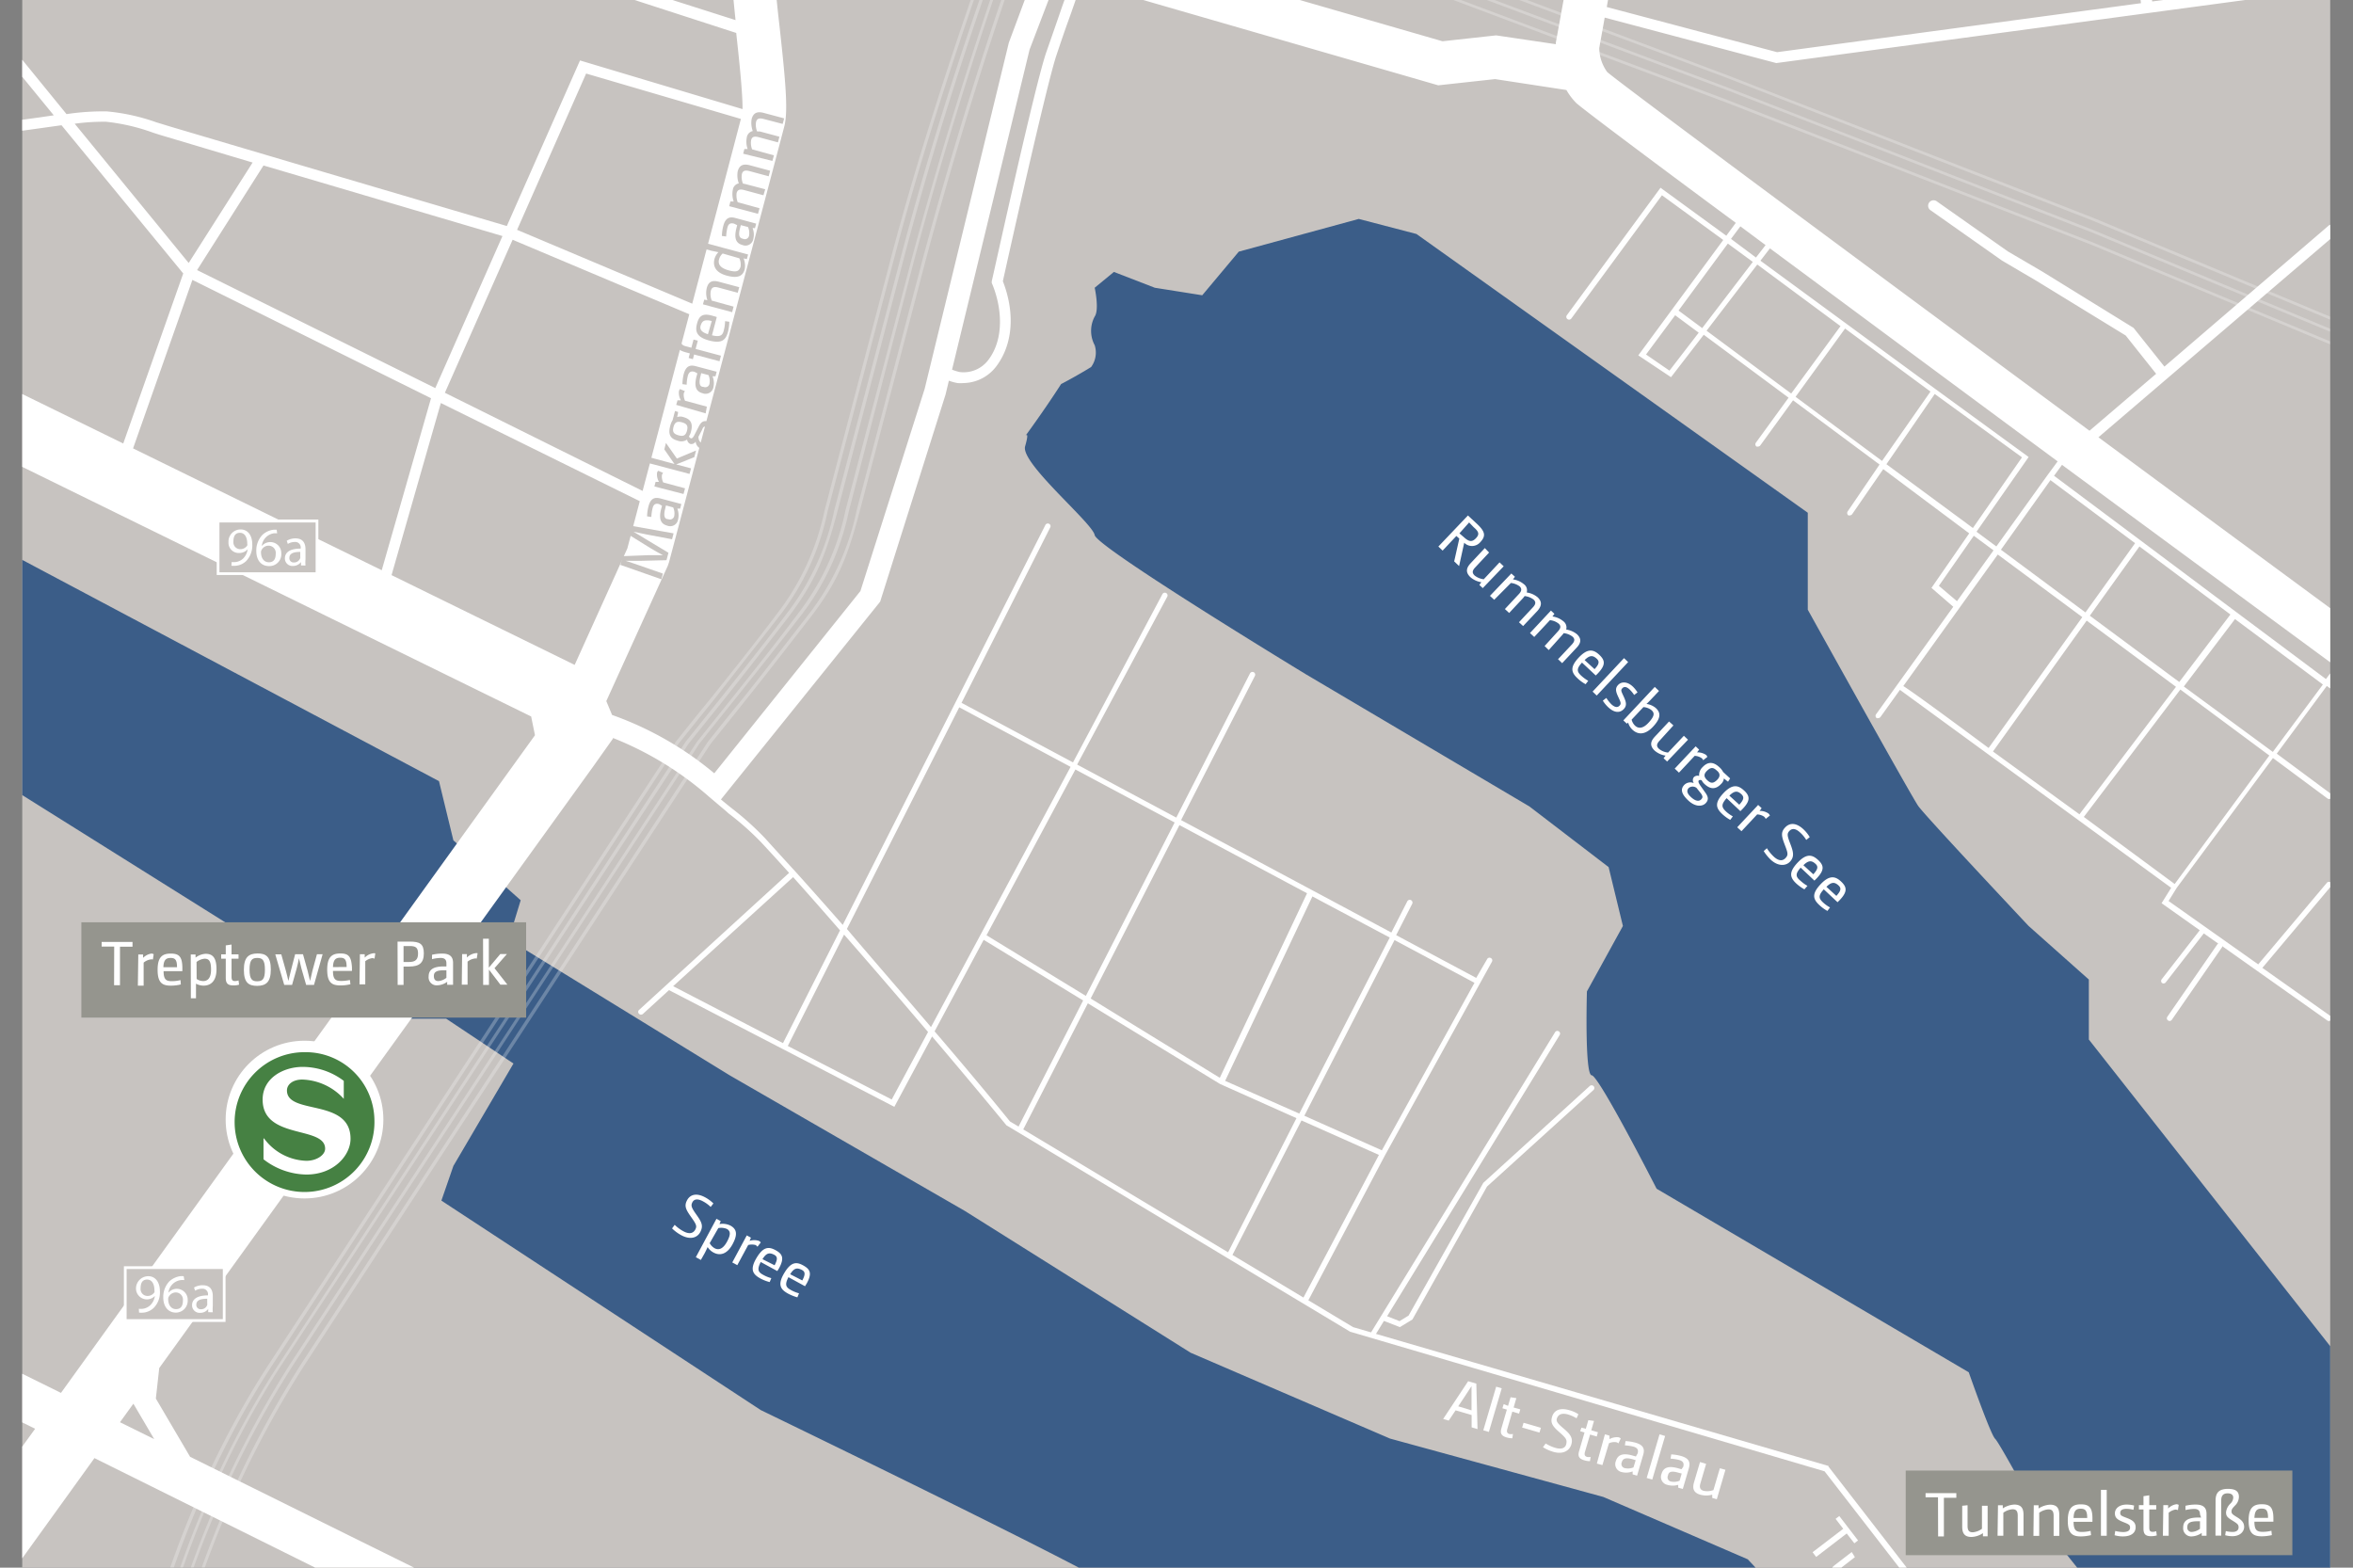 <?xml version="1.0" encoding="UTF-8"?>
<svg preserveAspectRatio="xMidYMid slice" width="800px" height="533px" xmlns="http://www.w3.org/2000/svg" xmlns:xlink="http://www.w3.org/1999/xlink" viewBox="0 0 215.74 223.93">
  <rect x="0" y="0" width="215.74" height="223.93" fill="#808080" stroke="none"/>
  <defs>
    <style>.cls-1{fill:#c7c3c0;}.cls-2{clip-path:url(#clip-path);}.cls-3{fill:#3b5d88;}.cls-4{fill:#fff;}.cls-5{fill:#860987;}.cls-6{opacity:0.25;}.cls-7{fill:#468143;}.cls-8{fill:#7a1610;}.cls-9{fill:#95958e;}.cls-10{clip-path:url(#clip-path-2);}.cls-11{fill:none;stroke:#fff;stroke-miterlimit:10;stroke-width:4px;}</style>
    <clipPath id="clip-path">
      <rect class="cls-1" x="2.04" y="1.98" width="211.61" height="219.81"></rect>
    </clipPath>
    <clipPath id="clip-path-2">
      <rect class="cls-1" x="2.04" y="-237.14" width="211.61" height="219.81"></rect>
    </clipPath>
  </defs>
  <title>af-lageplan-spreeinsel-201903-p</title>
  <g id="Ebene_1" data-name="Ebene 1">
    <rect class="cls-1" x="2.04" y="1.98" width="211.61" height="219.81"></rect>
    <g class="cls-2">
      <path class="cls-3" d="M191.52,135.41v-5.5L186,125s-9.46-10.06-10.12-11-10.13-18-10.13-18V87.11L129.87,61.55l-5.29-1.38-11,3-3.35,4-4.35-.69-3.75-1.45-1.76,1.45s.44,2,0,2.64a2.78,2.78,0,0,0,0,2.63,2.24,2.24,0,0,1-.33,2c-1.43.88-2.75,1.56-2.75,1.56-1.54,2.4-3.3,4.79-3.3,4.79s.44-.62,0,.92,6.16,7,6.38,8.14,19.38,12.77,19.38,12.77l20.48,12.11,7.26,5.56L148.8,125l-3.3,6s-.22,7.66.44,7.69,5.95,10.4,5.95,10.4l28.62,16.83s2,5.72,2.42,6.1,4.63,8.19,4.63,8.19l5.72,7.17,7.93,5.06h2.42l2.64,2.86-1.76,3.31,4.4,11.66a20.6,20.6,0,0,1,1.32,4c0,.88-.66,5.28-.66,5.28s-.46,5.53-1.37,7.27-4.21,2.06-5.29,2.23-4.87-1.65-4.87-1.65l-7.35-7.52-.65-.58-5.35-8.33L168.62,192l-8.37-8.93L147,177.35,127.45,172l-18.28-7.87-20.7-13L66.9,138.69,46.64,126.24l1.1-3.6-6.17-5.49-1.32-5.43L-.13,90.28,0,111.72,34.75,133.5h6.16l6.17,4.11L41.57,147l-1.1,3.18,29.29,19.21s30.38,14.7,32.36,16.25,24,7.48,24,7.48l9.69,4.4,13.87,10.79,9.43,11.18-.21.55,6.82,18.82h47.93V219.63l1.36-.9-1.36-55.2Z"></path>
      <path class="cls-4" d="M134.59,87.36l.83.77c.73.69.85,1.09.31,1.67a1,1,0,0,1-1.48.06L133.78,92l-.45-.43.47-2.09-.27-.24-1.26,1.34-.39-.37Zm-.36,2c.49.45.77.43,1.1.08s.27-.59-.21-1L134.7,88l-.89,1Z"></path>
      <path class="cls-4" d="M136.53,90.76l-1.26,1.35c-.31.32-.3.53-.06.76a1.69,1.69,0,0,0,.83.34l1.45-1.55.38.36-1.92,2-.31-.29.18-.25a2,2,0,0,1-1-.46c-.42-.4-.43-.79,0-1.26l1.32-1.41Z"></path>
      <path class="cls-4" d="M138.57,92.68l.33.3-.18.24a2,2,0,0,1,1,.44.69.69,0,0,1,.26.76,2,2,0,0,1,1,.44c.4.38.4.76,0,1.23l-1.33,1.41-.38-.35,1.26-1.35c.31-.32.29-.53.08-.73a1.68,1.68,0,0,0-.82-.32l-.15.19-1.27,1.36-.39-.36,1.26-1.35c.31-.32.29-.53.09-.73a1.63,1.63,0,0,0-.8-.31L137,95.09l-.39-.36Z"></path>
      <path class="cls-4" d="M142.2,96.08l.32.3-.18.24a2,2,0,0,1,1,.44.71.71,0,0,1,.26.76,2,2,0,0,1,1,.44c.39.38.4.76-.05,1.23l-1.32,1.41-.38-.36,1.26-1.34c.3-.32.29-.53.07-.73a1.59,1.59,0,0,0-.81-.32,1.72,1.72,0,0,1-.16.2L142,99.7l-.38-.37L142.83,98c.3-.32.29-.53.08-.72a1.5,1.5,0,0,0-.8-.32l-1.44,1.54-.39-.36Z"></path>
      <path class="cls-4" d="M145.38,102.83a3.32,3.32,0,0,1-.74-.54c-.56-.52-.73-1,.1-1.89s1.37-.76,1.9-.26.59.92-.11,1.67c-.07.08-.14.14-.22.22l-1.26-1.18c-.55.59-.45.85-.06,1.21a3.64,3.64,0,0,0,.63.46Zm.82-1.38c.48-.51.45-.75.15-1s-.58-.31-1.06.17Z"></path>
      <path class="cls-4" d="M148.9,100.44l.38.36-2.88,3.07-.38-.36Z"></path>
      <path class="cls-4" d="M147.28,104.09a3.54,3.54,0,0,0,.45.57c.34.32.59.32.76.14s.12-.3-.12-.81-.29-.8,0-1.1.82-.33,1.34.16a2.94,2.94,0,0,1,.43.53l-.31.24a2.76,2.76,0,0,0-.4-.49c-.28-.27-.51-.31-.68-.13s-.1.28.12.76.33.82,0,1.16-.83.38-1.43-.19a3,3,0,0,1-.48-.59Z"></path>
      <path class="cls-4" d="M151.72,103.08l.39.37-.69.73c-.14.15-.28.3-.46.46h0a1.67,1.67,0,0,1,.86.38c.44.41.5.9-.26,1.71s-1.42.71-1.88.28a1.42,1.42,0,0,1-.4-.66l-.12.1-.32-.3Zm-2.12,3a1.15,1.15,0,0,0,.31.55c.27.25.68.34,1.25-.28s.54-.89.26-1.14a1.32,1.32,0,0,0-.74-.28Z"></path>
      <path class="cls-4" d="M153.43,106.61,152.17,108c-.31.33-.3.54-.06.76a1.56,1.56,0,0,0,.83.34l1.45-1.54.38.36-1.92,2-.32-.3.18-.24a2,2,0,0,1-1-.46c-.42-.4-.43-.79,0-1.26l1.32-1.41Z"></path>
      <path class="cls-4" d="M155.47,108.53l.32.3-.19.25a1.42,1.42,0,0,1,.82.23.44.44,0,0,1,.12.19l-.38.3a.49.49,0,0,0-.14-.19,1.24,1.24,0,0,0-.64-.21l-1.44,1.54-.39-.37Z"></path>
      <path class="cls-4" d="M158.44,111.77c-.13-.09-.26-.2-.38-.3a.82.82,0,0,1-.26.51c-.5.53-1,.49-1.52,0a1.18,1.18,0,0,1-.26-.34.31.31,0,0,0-.25,0c-.07.08-.08.18.14.5l.48.68c.25.37.27.63,0,.92s-.91.4-1.6-.25-.7-1.07-.36-1.43a.79.79,0,0,1,.87-.16.46.46,0,0,1,0-.54.49.49,0,0,1,.49-.12,1,1,0,0,1,.32-.81c.5-.53,1-.48,1.52,0a1.55,1.55,0,0,1,.36.45l.64.59Zm-2.89.57a.58.58,0,0,0-.71,0c-.2.22-.21.47.22.86s.74.38.92.19.12-.3,0-.51Zm1.86-1.59c-.32-.3-.54-.32-.88,0s-.32.58,0,.88.54.32.88,0S157.73,111,157.41,110.75Z"></path>
      <path class="cls-4" d="M158.64,115.27a3.67,3.67,0,0,1-.74-.54c-.55-.52-.73-1,.1-1.89s1.37-.76,1.91-.26.59.92-.12,1.67l-.22.22-1.26-1.19c-.54.6-.45.85-.06,1.22a3.14,3.14,0,0,0,.63.45Zm.83-1.39c.47-.51.45-.74.15-1s-.58-.31-1.06.17Z"></path>
      <path class="cls-4" d="M161.2,113.9l.32.3-.19.25a1.35,1.35,0,0,1,.82.24.68.68,0,0,1,.13.18l-.39.31a.52.52,0,0,0-.14-.2,1.24,1.24,0,0,0-.64-.21l-1.44,1.54-.39-.36Z"></path>
      <path class="cls-4" d="M162,117.87a4,4,0,0,0,.62.76c.45.42.82.43,1.09.14s.22-.46-.08-1.24-.36-1.14.05-1.57,1-.46,1.69.19a3.36,3.36,0,0,1,.56.7l-.32.26a2.9,2.9,0,0,0-.54-.66c-.43-.41-.76-.42-1-.17s-.21.44.08,1.19.37,1.17,0,1.6-1.1.5-1.8-.15a4,4,0,0,1-.64-.79Z"></path>
      <path class="cls-4" d="M165.44,121.64a4,4,0,0,1-.75-.54c-.55-.52-.72-1,.11-1.89s1.36-.76,1.9-.26.59.92-.12,1.67l-.22.22-1.26-1.19c-.54.6-.44.86,0,1.22a3.38,3.38,0,0,0,.62.45Zm.82-1.38c.47-.52.45-.75.15-1s-.58-.31-1.06.17Z"></path>
      <path class="cls-4" d="M167.55,123.62a3.67,3.67,0,0,1-.74-.54c-.56-.52-.73-1,.1-1.89s1.37-.76,1.9-.26.59.92-.11,1.67l-.22.22-1.26-1.18c-.55.59-.45.85-.06,1.21a3.14,3.14,0,0,0,.63.45Zm.82-1.38c.48-.52.45-.75.15-1s-.58-.31-1.06.17Z"></path>
      <path class="cls-4" d="M213.66,102.66l.42-.57a.25.25,0,0,0-.05-.35.26.26,0,0,0-.35.06l-.42.56L205,96.19h0l-8.75-6.55h0l-7.92-5.92.73-1L213.89,101l2.38-3.21C209,92.43,200.66,86.3,192.4,80.19l21.81-18.65a.49.49,0,0,0,0-.7.5.5,0,0,0-.7-.06L198.45,73.71l-2.83-3.55L187.26,65l-3.16-1.85-6.49-4.57a.5.5,0,1,0-.58.81l6.53,4.6,3.18,1.87,8.16,5,2.79,3.51-6.11,5.22c-21.82-16.12-43.06-31.87-44.22-32.89a3.83,3.83,0,0,1-.73-2.18c.07-.44.27-1.49.5-2.81l15.73,4.17L214,39l-.13-1-16.54,2.23L196.41,33l-2.07-8.57,12.3-3.34a1,1,0,1,0-.52-1.93l-27.84,7.57-30.42,2.4a6.16,6.16,0,0,0-1.85-1.4l3.26-7.19a1,1,0,0,0-.49-1.32,1,1,0,0,0-1.33.49l-3.32,7.32a10.19,10.19,0,0,0-1.22-.27c-1.12-.41-7-2.56-11.51-4.22l1-2.48a1,1,0,1,0-1.84-.78l-1.08,2.57c-1.27-.47-2.29-.85-2.86-1.08-1.53-1.7-6.51-12.82-10.35-22.41L112.6-.14c2.79,7,9.34,23.36,12.34,24.56,2.21.88,16.2,6,16.79,6.18l.41.1a6.08,6.08,0,0,1,2.71,1c-.43,2.6-2.18,12.2-2.2,12.3v.15l-5.47-.81-4.92.54L98.38,34.09,110.89,1,109,.24,96.45,33.53l-16-4.64c-.83-.22-5.09-1.23-7.65.19s-5.94,5.4-5.65,9.76c.06.86.17,1.93.29,3.1L56.17,38.35V34.63L43.44,31l2.8-9.48a.5.5,0,1,0-1-.28l-2.8,9.48L1.24,18.85l-.27,1,54.2,15.58v3.69l12.34,4v.08c.23,2.1.59,5.41.57,6.9L53.18,45.64,46.47,60.82,28,55.37,15.67,51.72l-1.34-.41a18.49,18.49,0,0,0-4.54-1,22.41,22.41,0,0,0-3.69.25L-.6,42.34l-.77.63,6.3,7.7-1.37.2c-1.17.16-2.27.32-3,.37l.08,1c.74-.06,1.85-.22,3-.38l2-.28L16.8,65.17,11.3,80.76-.24,75.11l-2.64,5.38,51.58,25.3.35,1.72L5.59,167.81-.1,165l-1.77,3.58,5.09,2.52L-3,179.7l4.87,3.51,6.79-9.42L31.25,185c11.38,5.64,22.76,11.27,33.11,16.38q12.09,6,24.21,11.89c11.73,5.75,23.87,11.69,35.75,17.62,3.86,1.92,6.54,5,9.38,8.24l1.39,1.59,3-2.66-1.37-1.56c-3.1-3.55-6-6.91-10.6-9.19-11.9-5.94-24-11.88-35.78-17.63q-12.1-5.93-24.19-11.88C55.79,192.66,44.4,187,33,181.38l-15.57-7.71-3.14-5.34.31-2.8L54.4,110.36h0l1.8-2.54v-.06A30.13,30.13,0,0,1,65,113.14l.79.67h0c.34.29.69.57,1,.86a25.91,25.91,0,0,1,3,2.66c.85.91,1.7,1.85,2.56,2.8L58.59,132.7a.24.24,0,0,0,0,.35.25.25,0,0,0,.18.08.27.27,0,0,0,.17-.06l2.4-2.19L82,141.58l3.46-6.45c4,4.71,6.76,8.07,6.81,8.14l20.31,12.2h0l11.21,6.73L167.29,175,193,208.17l-5.91,4.55c-.21.17-.25.21,1.23,2.69.08.14.14.23.16.26l.26.46.57,1c.09.18.18.4.27.63a3.91,3.91,0,0,0,.55,1.1,2.34,2.34,0,0,0,1.5.48l.41,0,1.41.25c.47.08.47.08.63.52l1,2.74a9.54,9.54,0,0,0,4.05,4.38,8.13,8.13,0,0,0,4.2,1.23,7.77,7.77,0,0,0,1-.07,4.67,4.67,0,0,0,2.6-1.16,6.92,6.92,0,0,0,1.68-4.15c.22-1.49.43-3.09.65-5l.27-2.53a6.11,6.11,0,0,0-.22-2.92c-.18-.48-.39-1-.6-1.44s-.41-.94-.59-1.42l-1.93-5.11-10.27,6.43-28.27-36.52,0-.06L126.16,162.4l.73-1.19,1.46.57,1.15-.7,6.84-12.19,9.77-8.86a.25.25,0,0,0,0-.35.26.26,0,0,0-.36,0L136,148.55l-6.85,12.17-.83.51-1.14-.45L143,135a.24.24,0,0,0-.08-.34.24.24,0,0,0-.34.08l-16.87,27.52-1.65-.48-4.1-2.46L127,146l9.79-17.72a.24.24,0,0,0-.1-.34.24.24,0,0,0-.34.1l-1,1.72-7.34-3.92,1.47-2.87a.25.25,0,1,0-.45-.23l-1.46,2.86-19.28-10.31,6.77-13.22a.26.26,0,0,0-.11-.34.26.26,0,0,0-.34.11l-6.76,13.22-9.09-4.86,8.26-15.39a.25.25,0,0,0-.1-.34.25.25,0,0,0-.34.1L98.38,110l-10.22-5.46,8.13-16.08a.24.24,0,0,0-.11-.34.25.25,0,0,0-.33.11L77.27,124.9c-1.45-1.65-2.92-3.31-4.38-4.93h0c-.92-1-1.83-2-2.73-3a26.65,26.65,0,0,0-3-2.71c-.37-.29-.72-.58-1.06-.86l14.49-18,.11-.14,6-19L87,75a4.3,4.3,0,0,0,.8.22,3.29,3.29,0,0,0,.54,0,3.85,3.85,0,0,0,3.07-1.62c1.46-2,1.66-4.83.54-7.72.38-1.73,4-18,4.9-20.68,1-3,1.21-3.46,1.46-4.21l.88-2.52,32.3,9.34.38.11,5.21-.57,6.54,1a5.81,5.81,0,0,0,.89,1.18c.43.42,6.36,4.88,14.64,11l-.87,1.18-5.83-4.25-.2-.15L143.66,69a.25.25,0,0,0,.41.3L152.38,58l5.62,4.1-7.79,10.58,3,2,3-3.89,7.78,5.77-3,4.13a.25.25,0,0,0,.06.35.24.24,0,0,0,.14,0,.26.26,0,0,0,.21-.11l3-4.13,7.93,5.89L169.4,87a.27.27,0,0,0,.07.35.23.23,0,0,0,.14,0,.26.26,0,0,0,.21-.11l2.85-4.13L180.55,89l-3.46,5,2,1.73-7.08,9.86a.25.25,0,0,0,.06.35.24.24,0,0,0,.14,0,.26.26,0,0,0,.21-.11l1.78-2.48,8,5.84h0l16.87,12.31-.88,1.41,3.5,2.48-3.47,4.47a.26.26,0,0,0,0,.36.3.3,0,0,0,.15.05.26.26,0,0,0,.2-.1l3.49-4.49,1.35.95-.07,0-4.62,6.69a.24.24,0,0,0,.06.34.3.3,0,0,0,.15.05.26.26,0,0,0,.2-.11l4.62-6.68s0,0,0-.07l9.63,6.81a.24.24,0,0,0,.14.05.26.26,0,0,0,.21-.11.25.25,0,0,0-.06-.35l-6.24-4.41,6.28-7.47a.24.24,0,0,0,0-.35.26.26,0,0,0-.35,0l-6.31,7.5-8.22-5.81.75-1.21,8.82-11.9,5,3.71a.3.3,0,0,0,.15.05.26.26,0,0,0,.2-.1.24.24,0,0,0,0-.35l-5-3.71,4.59-6.21.92.69a.25.25,0,0,0,.15,0,.28.28,0,0,0,.2-.1.25.25,0,0,0,0-.35Zm-64.87-70.3a3.67,3.67,0,0,0,0-1.28l29.75-2.34,14.84-4,2.06,8.49.86,7.16-33.36,4.49-15.62-4.14C147.85,37.72,148.54,33.89,148.79,32.36ZM11,170.5l1.23-1.7,1.91,3.25Zm194.89,34.95,1.72,4.54c.18.49.39,1,.6,1.44s.41.94.59,1.42a5.88,5.88,0,0,1,.18,2.69q-.12,1.26-.27,2.52c-.21,1.94-.42,3.53-.65,5a9.56,9.56,0,0,1-.76,2.81l-11.12-14.36Zm1.13,20.9a3.87,3.87,0,0,1-.48.59,4.32,4.32,0,0,1-2.33,1,7.45,7.45,0,0,1-4.84-1.08,9.05,9.05,0,0,1-3.84-4.14l-1-2.74c-.24-.63-.34-.72-1-.83l-1.41-.25-.45-.06c-.4,0-1-.11-1.17-.3a3.58,3.58,0,0,1-.47-1,4.79,4.79,0,0,0-.29-.68l-.58-1-.26-.45-.16-.28c-.68-1.13-1.09-1.85-1.22-2.14l5.78-4.45ZM92.6,142.92c-.3-.37-3-3.71-6.91-8.26l4.5-8.39,9.12,5.56-5.92,11.56Zm20,12L93.82,143.65l5.92-11.56,12.13,7.4,7,3.13Zm6.91,4.15L113,155.16l6.33-12.33,7.1,3.16Zm8.35-32.78,7.33,3.92-8.49,15.36-7.11-3.17Zm-.44-.23-8.29,16.14-6.8-3,8-16.91Zm-19.28-10.31L119.84,122l-8,16.92L100,131.65Zm-9.54-5.1,9.1,4.86-8.14,15.9-9.11-5.56Zm-10.65-5.7,10.21,5.46-12.8,23.86c-2.29-2.7-5-5.8-7.71-9ZM77.39,125.79c2.76,3.15,5.41,6.24,7.7,8.93l-3.33,6.19L72.23,136Zm-.36-.41-5.24,10.36-10.07-5.22,11-10C74.13,122.1,75.59,123.75,77,125.38ZM53.74,46.84,67.93,51c-.48,1.85-2.39,9.11-4.46,16.94L47.41,61.17ZM47,62.08l16.2,6.83c-1.56,5.9-3.17,12-4.28,16.2l-18.13-9ZM27.76,56.33l18.31,5.41L39.91,75.68,18.07,64.86l6.09-9.59ZM6.85,51.44a19.5,19.5,0,0,1,2.88-.18,18.24,18.24,0,0,1,4.3,1c.45.15.91.29,1.36.42L23.16,55,17.3,64.21ZM12.2,81.21l5.44-15.45L39.52,76.61,35,92.38Zm40.49,19.85L35.9,92.83l4.52-15.78,18.24,9-1.14,4.33ZM84.78,75.75,78.89,94.29,65.49,111a30.55,30.55,0,0,0-9.37-5.35l-.53-1.27,5.64-12.41.11-.32c.42-1.56,10.14-38.29,10.58-40,.36-1.44.08-4.32-.42-8.9-.18-1.57-.34-3.05-.41-4.09-.15-2.32,2.07-5.15,3.6-6,.76-.42,3-.24,4.64.18L95,37.29,92.5,44ZM97.39,40.68c-.26.76-.43,1.26-1.46,4.21s-4.81,20.21-5,21l0,.15.06.14c.82,2,1.15,4.88-.35,6.89A2.84,2.84,0,0,1,88,74.21a4.4,4.4,0,0,1-.71-.22L94.4,44.64,97,37.84l1.28.37ZM204.5,96.44l-4.69,6.19-8.2-6.08,4.55-6.35Zm-8.74-6.54-4.55,6.35-7.75-5.75L188,84.12Zm-8-6.28h0l-4.72,6.58-1.82-1.35L186,82l-8.57-6.25h0L161.41,64l.87-1.13c8,5.92,17.54,13,26.38,19.53ZM159.57,60.85l2.31,1.72L161,63.71,158.71,62Zm-6.5,13.23-2.15-1.48L153.59,69l2.16,1.6Zm3-3.9-2.17-1.61,4.52-6.14,2.29,1.68Zm8.16,6-7.76-5.76,4.65-6.07L168.75,70Zm8.33,6.18-7.93-5.88,4.54-6.26L177,76Zm.4.3,4.43-6.44,8,5.81-4.5,6.48Zm4.81,11.15,3.2-4.59,1.81,1.34-3.35,4.66ZM174.51,103l8.66-12.06,7.75,5.74-8.59,12C177,104.72,175.15,103.41,174.51,103Zm8.22,6,8.59-12,8.19,6.07-8.85,11.69Zm16.66,12.15L191.06,115l8.85-11.68,8.16,6.05Zm9-12.11-8.16-6,4.69-6.18,8.06,6Z"></path>
      <path class="cls-4" d="M169,180.27l-.7-.91.34-.26,1.72,2.24-.34.26-.7-.9-2.8,2.15-.33-.43Z"></path>
      <path class="cls-4" d="M170.07,182.87,168.61,184c-.35.27-.38.48-.18.74a1.69,1.69,0,0,0,.77.47l1.68-1.29.32.42L169,186l-.27-.35.22-.2a2,2,0,0,1-.92-.63c-.36-.46-.3-.84.22-1.24l1.53-1.18Z"></path>
      <path class="cls-4" d="M171.78,185.09l.27.35-.22.21a2,2,0,0,1,.92.62c.36.46.3.84-.22,1.24L171,188.68l-.32-.41,1.46-1.13c.35-.27.37-.48.18-.73a1.66,1.66,0,0,0-.76-.48l-1.68,1.29-.33-.42Z"></path>
      <path class="cls-4" d="M173.78,187.7l.27.35-.21.21a2.05,2.05,0,0,1,.91.62c.36.46.3.84-.21,1.23L173,191.29l-.32-.41,1.46-1.13c.36-.27.38-.48.18-.73a1.58,1.58,0,0,0-.76-.48l-1.68,1.29-.32-.42Z"></path>
      <path class="cls-4" d="M174.8,193.55a4,4,0,0,1-.64-.66c-.47-.6-.56-1.11.41-1.85s1.47-.53,1.91.06.44,1-.38,1.62a2.27,2.27,0,0,1-.25.18l-1.06-1.37c-.63.5-.57.77-.25,1.19a3.58,3.58,0,0,0,.55.55Zm1-1.24c.55-.43.56-.66.31-1s-.52-.4-1.07,0Z"></path>
      <path class="cls-4" d="M178.66,191.75l.33.42-3.35,2.57-.32-.42Z"></path>
      <path class="cls-4" d="M176.47,195.09a3.17,3.17,0,0,0,.36.64c.28.37.52.42.72.26s.17-.28,0-.82-.16-.83.18-1.09.86-.18,1.3.39a2.45,2.45,0,0,1,.33.58l-.34.19a2.48,2.48,0,0,0-.32-.55c-.23-.31-.44-.39-.64-.23s-.15.25,0,.76.18.86-.19,1.15-.87.24-1.38-.42a2.86,2.86,0,0,1-.37-.66Z"></path>
      <path class="cls-4" d="M179.94,195.72l.65-.5.38.37-.71.55.39.51-.32.24-.39-.51-1.32,1c-.23.18-.25.31-.12.48a1.07,1.07,0,0,0,.25.23l-.28.28a2.16,2.16,0,0,1-.37-.37c-.31-.41-.27-.67.1-.95l1.42-1.09-.26-.34.32-.24Z"></path>
      <path class="cls-4" d="M181.05,197.17l.27.35-.23.22a1.39,1.39,0,0,1,.77.36.48.48,0,0,1,.09.21l-.43.24a.4.4,0,0,0-.1-.22,1.26,1.26,0,0,0-.6-.31l-1.67,1.28-.33-.42Z"></path>
      <path class="cls-4" d="M180.08,200.6c-.16-.22-.15-.32.06-.48s.3-.14.46.08.15.32,0,.47S180.25,200.82,180.08,200.6Z"></path>
      <path class="cls-4" d="M135.86,208.79a8,8,0,0,0,1.87.23c1,0,1.44-.31,1.44-.88s-.29-.72-1.62-1.35-1.93-1.09-1.93-2.17.82-1.94,2.79-1.94a6.64,6.64,0,0,1,1.74.22l-.16,1a6.24,6.24,0,0,0-1.6-.2c-1,0-1.37.29-1.37.78s.3.68,1.57,1.27c1.56.76,2,1.12,2,2.2,0,1.29-.88,2.09-2.87,2.09a8.67,8.67,0,0,1-2-.24Z"></path>
      <path class="cls-4" d="M141.79,204.85H143l.09.5a3.19,3.19,0,0,1,1.75-.59c1.16,0,1.9.59,1.9,2.57s-1,2.71-2.32,2.71a2.82,2.82,0,0,1-1.21-.26h0a7.61,7.61,0,0,1,.07,1.05v1.29h-1.48Zm1.48,3.89a1.81,1.81,0,0,0,.88.25c.58,0,1.11-.34,1.11-1.62s-.32-1.51-.87-1.51a2.17,2.17,0,0,0-1.12.45Z"></path>
      <path class="cls-4" d="M148,204.85h1.21l.09.53a2.61,2.61,0,0,1,1.42-.69.93.93,0,0,1,.47.11L151,206a1,1,0,0,0-.46-.09,2.3,2.3,0,0,0-1.07.41V210H148Z"></path>
      <path class="cls-4" d="M156.18,209.85a9.43,9.43,0,0,1-1.92.2c-1.64,0-2.55-.44-2.55-2.62s1-2.73,2.53-2.73,2.2.49,2.2,2.32c0,.26,0,.51,0,.78h-3.2c0,1,.36,1.21,1.33,1.21a8.07,8.07,0,0,0,1.54-.17Zm-1.06-2.92c0-1-.27-1.2-.92-1.2s-1,.25-1,1.2Z"></path>
      <path class="cls-4" d="M161.9,209.85a9.41,9.41,0,0,1-1.91.2c-1.64,0-2.55-.44-2.55-2.62s1-2.73,2.53-2.73,2.19.49,2.19,2.32c0,.26,0,.51,0,.78h-3.2c0,1,.36,1.21,1.33,1.21a8,8,0,0,0,1.53-.17Zm-1.05-2.92c0-1-.27-1.2-.93-1.2s-1,.25-1,1.2Z"></path>
      <path class="cls-4" d="M164.19,204c-.66,0-.85-.16-.85-.74s.19-.74.85-.74.84.16.84.74S164.86,204,164.19,204Zm-.74.9h1.48V210h-1.48Z"></path>
      <path class="cls-4" d="M166.5,204.85h1.22l.09.51a3.72,3.72,0,0,1,2-.6c1.16,0,1.67.5,1.67,1.67V210H170v-3.24c0-.67-.23-.85-.69-.85a2.56,2.56,0,0,0-1.29.46V210H166.5Z"></path>
      <path class="cls-4" d="M172.75,208.86a7.22,7.22,0,0,0,1.47.2c.67,0,1-.18,1-.51s-.22-.4-1.16-.75-1.42-.69-1.42-1.49c0-1.05.77-1.56,2.33-1.56a5.77,5.77,0,0,1,1.33.16l-.14,1a5.78,5.78,0,0,0-1.25-.16c-.58,0-.9.14-.9.47s.21.36,1.08.68c1.09.4,1.51.68,1.51,1.57s-.69,1.59-2.42,1.59a6.43,6.43,0,0,1-1.54-.19Z"></path>
      <path class="cls-4" d="M181.87,209.85a9.41,9.41,0,0,1-1.91.2c-1.64,0-2.55-.44-2.55-2.62s1-2.73,2.53-2.73,2.19.49,2.19,2.32c0,.26,0,.51,0,.78h-3.2c0,1,.36,1.21,1.33,1.21a8,8,0,0,0,1.53-.17Zm-1.05-2.92c0-1-.27-1.2-.93-1.2s-1,.25-1,1.2Z"></path>
      <path class="cls-4" d="M183.42,202.36h1.48V210h-1.48Z"></path>
      <path class="cls-4" d="M134.61,166.74l.75.22.11,4.17-.54-.16,0-1.13-1.47-.43-.63.94-.51-.15Zm.31,2.67,0-1.1c0-.41,0-.74,0-1.12h0l-.62.95-.6.9Z"></path>
      <path class="cls-4" d="M137.18,167.24l.51.15-1.18,4-.51-.15Z"></path>
      <path class="cls-4" d="M138.27,169l.23-.79.53.08-.25.86.61.17-.11.39-.62-.18-.46,1.59c-.08.28,0,.4.18.46a1,1,0,0,0,.34,0l-.06.39a1.8,1.8,0,0,1-.53-.08c-.48-.14-.6-.38-.47-.83l.5-1.72-.41-.12.12-.38Z"></path>
      <path class="cls-4" d="M139.69,170.55l1.59.46-.13.44-1.59-.46Z"></path>
      <path class="cls-4" d="M141.72,172.45a3.6,3.6,0,0,0,.89.4c.59.17.93,0,1-.37s0-.51-.64-1.07-.83-.86-.66-1.42.68-.86,1.59-.59a2.71,2.71,0,0,1,.82.37l-.17.37a3.32,3.32,0,0,0-.78-.35c-.57-.16-.87,0-1,.3s0,.49.61,1,.86.88.69,1.45-.76.94-1.67.67a3.73,3.73,0,0,1-.93-.42Z"></path>
      <path class="cls-4" d="M145.4,171.1l.23-.79.52.07-.25.86.61.18-.11.39-.61-.18-.47,1.59c-.08.28,0,.4.19.46a.93.93,0,0,0,.33,0l-.06.39a1.69,1.69,0,0,1-.52-.08c-.49-.14-.61-.38-.48-.83l.5-1.72-.4-.12L145,171Z"></path>
      <path class="cls-4" d="M147.15,171.61l.42.12,0,.32a1.38,1.38,0,0,1,.83-.17.48.48,0,0,1,.2.11l-.21.45a.42.42,0,0,0-.21-.11,1.16,1.16,0,0,0-.66.1l-.6,2-.51-.14Z"></path>
      <path class="cls-4" d="M150.15,173.36c.09-.31,0-.51-.38-.62a4.19,4.19,0,0,0-.79-.12l.06-.39a4.39,4.39,0,0,1,.93.15c.68.2.86.54.69,1.11l-.56,1.91-.41-.12,0-.27a1.65,1.65,0,0,1-1,.06.74.74,0,0,1-.54-1c.17-.57.61-.79,1.59-.5l.25.07Zm-.4.55c-.69-.2-.95-.09-1.05.25a.39.39,0,0,0,.28.55,1.31,1.31,0,0,0,.79-.07l.2-.66Z"></path>
      <path class="cls-4" d="M152.16,171.61l.51.15-1.18,4-.51-.15Z"></path>
      <path class="cls-4" d="M154.33,174.59c.09-.32,0-.52-.38-.63a4.08,4.08,0,0,0-.78-.12l.06-.39a4.2,4.2,0,0,1,.92.15c.68.2.86.54.7,1.11l-.56,1.91-.42-.12,0-.26a1.73,1.73,0,0,1-1,0,.74.74,0,0,1-.53-1c.16-.57.61-.79,1.58-.5l.25.07Zm-.4.55c-.69-.21-.94-.1-1,.25a.39.39,0,0,0,.28.55,1.32,1.32,0,0,0,.79-.08l.19-.66Z"></path>
      <path class="cls-4" d="M156.43,174.32l-.52,1.77c-.13.43,0,.61.29.7a1.62,1.62,0,0,0,.9-.07l.59-2,.51.14-.79,2.7-.42-.12,0-.3a2,2,0,0,1-1.11,0c-.56-.17-.74-.51-.56-1.13l.55-1.86Z"></path>
      <path class="cls-5" d="M188.73,191v1H189a.5.5,0,0,0,.56-.47c0-.35-.22-.48-.56-.48Zm0,1.66v1h.32c.44,0,.52-.17.52-.47s-.14-.56-.49-.56Zm.56,1.8h-1.66v-4.27h1.51a1.66,1.66,0,0,1,1.09.27,1.08,1.08,0,0,1,.08,1.55,1.33,1.33,0,0,1-.5.26.88.88,0,0,1,.83,1,1,1,0,0,1-.33.85A2.2,2.2,0,0,1,189.29,194.44Zm2-1.56v-2.71h1.16v2.74c0,.48.16.7.49.7s.52-.21.52-.79v-2.65h1.08v2.71a1.47,1.47,0,0,1-1.62,1.62,1.8,1.8,0,0,1-1.23-.42A1.45,1.45,0,0,1,191.27,192.88Zm5.38-2.75a5,5,0,0,1,1.11.13l0,.83a.16.16,0,0,1-.11,0,2,2,0,0,0-.76-.16c-.39,0-.56.16-.56.39s.15.38.48.52l.47.19a1.1,1.1,0,0,1,.74,1.11c0,.88-.59,1.4-1.62,1.4a5.77,5.77,0,0,1-1.17-.15l.06-.93a2.39,2.39,0,0,0,.94.19c.36,0,.6-.13.6-.4s-.13-.37-.43-.48l-.28-.09a1.24,1.24,0,0,1-1-1.26C195.11,190.59,195.69,190.13,196.65,190.13Zm-10.43,2.1a6.41,6.41,0,1,0,6.4-6.4A6.42,6.42,0,0,0,186.22,192.23Z"></path>
      <path class="cls-4" d="M192.62,199.65a7.41,7.41,0,1,1,7.41-7.42A7.42,7.42,0,0,1,192.62,199.65Zm-4.35-4.21a5.39,5.39,0,0,0,8.7,0,5.28,5.28,0,0,1-2-.11l-.74-.14a2.86,2.86,0,0,1-1.35.31,2.81,2.81,0,0,1-1.88-.66l-.05,0a2.52,2.52,0,0,1-1.26.49l-.42.06Zm.43-2h0v-.37h-.1v.3Zm-.07-2.27v.44l.1,0v-.4Zm-.46-2h1a3.45,3.45,0,0,1,1.13.17v-.17h5.25v.16a3.48,3.48,0,0,1,1.54-.18,5.4,5.4,0,0,0-8.89,0Z"></path>
      <path class="cls-5" d="M192.62,185.83a6.42,6.42,0,1,1-6.4,6.4A6.41,6.41,0,0,1,192.62,185.83Zm-2.31,8.3a1,1,0,0,0,.33-.85.88.88,0,0,0-.83-1,1.33,1.33,0,0,0,.5-.26,1.08,1.08,0,0,0-.08-1.55,1.66,1.66,0,0,0-1.09-.27h-1.51v4.27h1.66A2.2,2.2,0,0,0,190.31,194.13ZM189,191c.34,0,.56.13.56.48a.5.5,0,0,1-.56.47h-.22v-1Zm.13,1.66c.35,0,.49.18.49.56s-.08.47-.52.47h-.32v-1Zm2.59,1.44a1.8,1.8,0,0,0,1.23.42,1.47,1.47,0,0,0,1.62-1.62v-2.71h-1.08v2.65c0,.58-.14.79-.52.79s-.49-.22-.49-.7v-2.74h-1.16v2.71A1.44,1.44,0,0,0,191.67,194.08Zm3.44-2.7a1.24,1.24,0,0,0,1,1.26l.29.09c.29.11.42.26.42.48s-.24.4-.6.4a2.42,2.42,0,0,1-.94-.19l-.06.93a5.78,5.78,0,0,0,1.18.15c1,0,1.61-.52,1.61-1.4a1.11,1.11,0,0,0-.73-1.11l-.48-.19c-.33-.14-.48-.3-.48-.52s.17-.39.56-.39a2,2,0,0,1,.76.16.16.16,0,0,0,.11,0l0-.83a4.92,4.92,0,0,0-1.11-.13C195.69,190.13,195.11,190.59,195.11,191.38Z"></path>
      <g class="cls-6">
        <path class="cls-4" d="M19.2,237.78c-2.31-1.87-3.48-5-4.48-8.09a48,48,0,0,1-2.15-8.45,40.67,40.67,0,0,1,.07-8.33l.06-.76a114.51,114.51,0,0,1,2.07-14.73A93.48,93.48,0,0,1,27.65,165.1l37.26-57c1.08-1.35,2.15-2.7,3.23-4,2-2.51,4-5.09,6-7.67a23.08,23.08,0,0,0,4.4-9.53l6.11-23.24a396.46,396.46,0,0,1,15.4-45.79l.1-.23,1.58-4.45.24.09L100.33,18A393.93,393.93,0,0,0,84.94,63.71L78.82,87c-1.06,4-1.95,6.37-4.45,9.62-2,2.58-4,5.17-6,7.67-1.07,1.35-2.15,2.69-3.21,4l-37.26,57A93.16,93.16,0,0,0,15,197.47,114.05,114.05,0,0,0,13,212.17l-.06.76a40.1,40.1,0,0,0-.07,8.27A47.52,47.52,0,0,0,15,229.61c1,3,2.15,6.15,4.41,8Z"></path>
      </g>
      <g class="cls-6">
        <path class="cls-4" d="M17.81,237.79c-1.49-.89-2.33-2.69-3.07-4.46a44,44,0,0,1-2.05-6.76,44.89,44.89,0,0,1-1.25-7.16,53,53,0,0,1,.37-8.74l.08-.86a117,117,0,0,1,1.89-12.46A93.64,93.64,0,0,1,26.64,165.1l37.27-57,3.21-4c2-2.51,4.07-5.1,6-7.68a23.08,23.08,0,0,0,4.4-9.53l6.12-23.24a398.87,398.87,0,0,1,15.6-46.3l1.53-4.51.24.08-1.53,4.51a400.58,400.58,0,0,0-15.6,46.28L77.82,87a23.34,23.34,0,0,1-4.45,9.62c-2,2.59-4.06,5.18-6.06,7.68q-1.61,2-3.2,4l-37.26,57A93.12,93.12,0,0,0,14,197.4a114.09,114.09,0,0,0-1.89,12.44l-.08.86a52.56,52.56,0,0,0-.37,8.7,44.65,44.65,0,0,0,1.24,7.11A42.94,42.94,0,0,0,15,233.23c.71,1.73,1.53,3.5,3,4.35Z"></path>
      </g>
      <g class="cls-6">
        <path class="cls-4" d="M10.9,237.69l-.57-18.16c.23-20.1,5.8-39.94,15.28-54.43l37.26-57,3.21-4c2-2.51,4.07-5.1,6-7.68a23.1,23.1,0,0,0,4.41-9.53l6.11-23.24c3.65-13.86,8.52-28.23,15.78-46.59l1.65-4.54.24.09-1.65,4.54C91.4,35.51,86.54,49.87,82.89,63.71L76.78,87c-1.06,4-2,6.37-4.45,9.62-2,2.59-4,5.18-6,7.68l-3.21,4L25.82,165.23c-9.46,14.46-15,34.25-15.24,54.29l.57,18.16Z"></path>
      </g>
      <g class="cls-6">
        <path class="cls-4" d="M9.83,237.69l-.4-18.16c.22-20.1,5.79-39.94,15.27-54.43l37.27-57c1.07-1.36,2.15-2.7,3.22-4,2-2.5,4.06-5.08,6-7.66a23.23,23.23,0,0,0,4.41-9.53l6.11-23.24c4.71-17.89,13-39.71,17.51-51.13l.23.09C95,24,86.69,45.84,82,63.71L75.88,87a23.34,23.34,0,0,1-4.45,9.62c-2,2.58-4.05,5.17-6,7.67q-1.62,2-3.22,4l-37.26,57c-9.45,14.45-15,34.24-15.23,54.28l.4,18.16Z"></path>
      </g>
      <rect class="cls-1" x="20" y="87.85" width="9.07" height="4.84"></rect>
      <path class="cls-4" d="M29.19,92.82H19.87V87.73h9.32Zm-9.07-.25h8.82V88H20.12Z"></path>
      <path class="cls-4" d="M21.24,91.63a1.58,1.58,0,0,0,.36,0,1.25,1.25,0,0,0,.68-.31,1.47,1.47,0,0,0,.43-.87h0a1,1,0,0,1-.76.35.94.94,0,0,1-1-1,1.11,1.11,0,0,1,1.11-1.16c.66,0,1.07.54,1.07,1.37a2.06,2.06,0,0,1-.56,1.53,1.58,1.58,0,0,1-.94.43,2.13,2.13,0,0,1-.41,0Zm.16-1.87a.63.63,0,0,0,.63.69.75.75,0,0,0,.64-.34.34.34,0,0,0,0-.16c0-.56-.21-1-.67-1S21.4,89.3,21.4,89.76Z"></path>
      <path class="cls-4" d="M25.41,89a1.29,1.29,0,0,0-.33,0A1.31,1.31,0,0,0,24,90.17h0a1,1,0,0,1,.79-.37,1,1,0,0,1,1,1A1.09,1.09,0,0,1,24.65,92c-.7,0-1.15-.54-1.15-1.38a2.06,2.06,0,0,1,.55-1.47,1.8,1.8,0,0,1,1-.48,2,2,0,0,1,.32,0Zm-.13,1.87a.66.66,0,0,0-.67-.74.72.72,0,0,0-.63.4.36.36,0,0,0-.05.19c0,.54.26.93.72.93S25.28,91.34,25.28,90.87Z"></path>
      <path class="cls-4" d="M27.6,91.94l0-.31h0a.92.92,0,0,1-.74.36.69.69,0,0,1-.74-.69c0-.59.52-.91,1.45-.9v-.05a.5.5,0,0,0-.55-.56,1.22,1.22,0,0,0-.63.18l-.1-.29a1.51,1.51,0,0,1,.8-.22c.74,0,.92.51.92,1v.91a3.37,3.37,0,0,0,0,.58Zm-.07-1.24c-.48,0-1,.08-1,.55a.39.39,0,0,0,.41.42.6.6,0,0,0,.59-.41.59.59,0,0,0,0-.14Z"></path>
      <circle class="cls-4" cx="27.92" cy="142.75" r="7.23"></circle>
      <path class="cls-7" d="M34.33,142.82a6.41,6.41,0,1,1-6.4-6.25A6.31,6.31,0,0,1,34.33,142.82Zm-6.58-4.9c-1.74,0-3.67,1-3.67,3,0,3.7,5.73,2.37,5.73,4.5,0,.57-.76,1.11-1.72,1.11a5,5,0,0,1-3.88-2.05h-.05v1.91a6.54,6.54,0,0,0,3.93,1.4c2.54,0,4.05-1.77,4.05-3.28,0-3.75-5.83-2.15-5.83-4.43,0-.54.52-1,1.41-1a5.35,5.35,0,0,1,3.8,1.77v-1.65A6.26,6.26,0,0,0,27.75,137.92Z"></path>
      <path class="cls-1" d="M56.88,91.89l.21-.8L59.47,91c.46,0,.83,0,1.31,0h0c-.43-.23-.76-.41-1.15-.65l-2-1.24.21-.81,3.92.7-.14.54-2.34-.44-1.2-.25h0c.38.23.72.42,1.1.66l2.11,1.27-.18.68-2.46.06-1.28,0h0c.39.13.76.24,1.17.39l2.24.78-.14.52Z"></path>
      <path class="cls-1" d="M60.44,86.32c-.32-.09-.52,0-.61.39a4.07,4.07,0,0,0-.11.79l-.39-.06a3.71,3.71,0,0,1,.13-.92c.18-.69.52-.87,1.09-.72l1.92.51-.11.42-.26,0a1.65,1.65,0,0,1,.07,1,.73.73,0,0,1-1,.56c-.57-.15-.8-.59-.54-1.57l.07-.25Zm.56.38c-.19.7-.07,1,.27,1a.4.4,0,0,0,.55-.3,1.32,1.32,0,0,0-.1-.78l-.66-.18Z"></path>
      <path class="cls-1" d="M60,84.7l.11-.42.31,0a1.37,1.37,0,0,1-.18-.82.39.39,0,0,1,.11-.2l.45.19a.53.53,0,0,0-.11.21,1.24,1.24,0,0,0,.12.67l2,.54-.14.52Z"></path>
      <path class="cls-1" d="M59.14,82.47l.14-.52,2.56.69-.93-1.34.15-.59,1,1.43,1.76-.74-.16.61L62,82.68l1.36.36-.14.51Z"></path>
      <path class="cls-1" d="M62.17,77.87c0,.15-.06.32-.08.47a.82.82,0,0,1,.57,0c.7.19.89.61.69,1.35a1.19,1.19,0,0,1-.17.39c0,.12.08.17.16.2s.19,0,.36-.36l.38-.74c.21-.4.42-.54.81-.44s.79.61.54,1.53-.61,1.12-1.09,1a.79.79,0,0,1-.56-.69.44.44,0,0,1-.49.22A.49.49,0,0,1,63,80.4a.93.93,0,0,1-.87.1c-.7-.18-.88-.61-.68-1.35a1.83,1.83,0,0,1,.22-.53l.22-.84Zm-.42,1.38c-.11.43,0,.63.46.76s.67,0,.78-.43,0-.63-.46-.76S61.86,78.83,61.75,79.25Zm2.29.89c0,.29.11.53.38.6s.51,0,.65-.6,0-.83-.27-.9-.32,0-.43.27Z"></path>
      <path class="cls-1" d="M62,77.22l.12-.42.31,0a1.33,1.33,0,0,1-.18-.83.38.38,0,0,1,.1-.2l.45.19a.65.65,0,0,0-.11.22,1.32,1.32,0,0,0,.12.66l2,.54L64.7,78Z"></path>
      <path class="cls-1" d="M63.68,74.19c-.32-.09-.52,0-.62.39a3.56,3.56,0,0,0-.1.79l-.39-.05a4.31,4.31,0,0,1,.12-.93c.19-.69.53-.87,1.09-.72l1.93.51-.11.42-.27,0a1.65,1.65,0,0,1,.08,1,.73.73,0,0,1-1,.55c-.57-.15-.8-.59-.54-1.57l.07-.25Zm.55.38c-.18.7-.07,1,.28,1a.39.39,0,0,0,.54-.29,1.34,1.34,0,0,0-.09-.79l-.67-.18Z"></path>
      <path class="cls-1" d="M63.64,72.6l-.11.43-.39-.11.11-.42-.41-.11c-.69-.19-1-.52-.76-1.25a1.92,1.92,0,0,1,.18-.46l.37.15a1.68,1.68,0,0,0-.14.38c-.1.36,0,.55.45.65l.45.12.2-.75.39.1-.2.76,2.32.62-.13.51Z"></path>
      <path class="cls-1" d="M66.87,69.6a4.22,4.22,0,0,1-.12.91c-.2.74-.54,1.12-1.72.81s-1.31-.85-1.12-1.56.52-1,1.52-.68a1.61,1.61,0,0,1,.29.09l-.44,1.67c.78.19,1,0,1.1-.53a3.32,3.32,0,0,0,.1-.77Zm-1.61-.07c-.67-.17-.87,0-1,.36s0,.65.65.85Z"></path>
      <path class="cls-1" d="M64.45,68l.12-.43.29.05a2,2,0,0,1-.06-1.11c.15-.57.48-.75,1.11-.58l1.87.5-.14.51-1.78-.48c-.43-.11-.61,0-.69.31a1.61,1.61,0,0,0,.09.89l2,.55-.13.51Z"></path>
      <path class="cls-1" d="M68.18,63.79a1.81,1.81,0,0,1,.1,1c-.16.58-.57.87-1.64.58s-1.29-.91-1.13-1.53a1.43,1.43,0,0,1,.36-.62h0l-.63-.13-.85-.23.13-.52,4.07,1.09-.11.42Zm-1.92-.45a1.08,1.08,0,0,0-.33.53c-.1.36,0,.76.83,1s1,.06,1.14-.31a1.39,1.39,0,0,0-.11-.78Z"></path>
      <path class="cls-1" d="M67.3,60.6c-.32-.08-.52,0-.61.39a4.29,4.29,0,0,0-.11.79l-.39-.05a3.79,3.79,0,0,1,.13-.93c.18-.68.52-.87,1.09-.72l1.92.52-.11.42L69,61a1.65,1.65,0,0,1,.07,1,.73.73,0,0,1-1,.56c-.57-.15-.8-.59-.54-1.58l.06-.24Zm.56.39c-.19.69-.07.94.27,1a.39.39,0,0,0,.55-.29,1.35,1.35,0,0,0-.1-.79l-.66-.17Z"></path>
      <path class="cls-1" d="M66.86,59l.11-.43.3,0a2,2,0,0,1-.08-1.07.69.69,0,0,1,.55-.59,2.1,2.1,0,0,1-.1-1.11c.14-.53.48-.72,1.11-.55l1.86.5-.13.51-1.78-.48c-.43-.11-.61,0-.68.28a1.6,1.6,0,0,0,.1.87l.25.05,1.79.47L70,58l-1.78-.48c-.43-.11-.6,0-.68.27a1.71,1.71,0,0,0,.1.85l2,.55-.14.51Z"></path>
      <path class="cls-1" d="M68.14,54.19l.11-.43.3,0a2,2,0,0,1-.08-1.06.71.71,0,0,1,.55-.59,2.13,2.13,0,0,1-.1-1.12c.15-.52.48-.71,1.11-.54l1.87.5-.14.51L70,51c-.43-.11-.61,0-.68.28a1.6,1.6,0,0,0,.1.87l.25,0,1.79.48-.13.52-1.79-.48c-.43-.11-.6,0-.67.27a1.59,1.59,0,0,0,.09.85l2,.55-.14.51Z"></path>
      <g class="cls-6">
        <polygon class="cls-4" points="220.09 72.09 191.78 60.29 158.31 47.23 131.47 37.16 -1.1 -0.11 -1.03 -0.35 131.55 36.92 158.4 47 191.88 60.05 220.19 71.86 220.09 72.09"></polygon>
      </g>
      <g class="cls-6">
        <polygon class="cls-4" points="220.09 73.2 191.78 61.4 158.31 48.35 131.47 38.28 -0.91 1.06 -0.84 0.82 131.55 38.04 158.4 48.12 191.88 61.17 220.19 72.97 220.09 73.2"></polygon>
      </g>
      <g class="cls-6">
        <polygon class="cls-4" points="220.09 74.36 191.78 62.55 158.31 49.51 131.47 39.43 -1.32 2.1 -1.25 1.86 131.55 39.2 158.4 49.27 191.88 62.32 220.19 74.13 220.09 74.36"></polygon>
      </g>
      <g class="cls-6">
        <polygon class="cls-4" points="163.79 39.81 131.5 35.92 11.11 1.83 11.18 1.59 131.55 35.68 163.79 39.56 213.61 33.17 213.64 33.42 163.79 39.81"></polygon>
      </g>
      <g class="cls-6">
        <polygon class="cls-4" points="163.79 38.63 131.47 34.71 11.47 0.73 11.54 0.49 131.52 34.47 163.79 38.38 214.41 31.89 214.44 32.14 163.79 38.63"></polygon>
      </g>
      <g class="cls-6">
        <polygon class="cls-4" points="163.79 37.17 131.47 33.25 16.99 0.83 17.06 0.59 131.52 33.01 163.79 36.92 213.61 30.54 213.64 30.79 163.79 37.17"></polygon>
      </g>
      <circle class="cls-4" cx="90.95" cy="23.11" r="7.23"></circle>
      <path class="cls-7" d="M97.36,23.18A6.41,6.41,0,1,1,91,16.94,6.31,6.31,0,0,1,97.36,23.18Zm-6.58-4.9c-1.74,0-3.68,1-3.68,3,0,3.7,5.73,2.37,5.73,4.5,0,.57-.75,1.11-1.71,1.11a5,5,0,0,1-3.89-2.05h0v1.91a6.54,6.54,0,0,0,3.93,1.4c2.54,0,4-1.76,4-3.28,0-3.75-5.83-2.15-5.83-4.42,0-.55.51-1,1.4-1a5.34,5.34,0,0,1,3.81,1.76V19.51A6.26,6.26,0,0,0,90.78,18.28Z"></path>
      <path class="cls-4" d="M61.86,152.4a3.52,3.52,0,0,0,.78.58c.54.3.91.21,1.1-.13s.09-.51-.39-1.19-.63-1-.35-1.52.86-.7,1.69-.24a3.29,3.29,0,0,1,.72.54l-.25.32a3.07,3.07,0,0,0-.68-.5c-.52-.29-.85-.22-1,.08s-.09.48.38,1.14.64,1,.36,1.56-.94.76-1.78.3a3.8,3.8,0,0,1-.82-.61Z"></path>
      <path class="cls-4" d="M65.69,151.85l.39.21-.11.27a1.65,1.65,0,0,1,1,.14c.54.3.72.75.19,1.72s-1.21,1.05-1.76.74a1.44,1.44,0,0,1-.52-.49h0c-.09.2-.18.39-.28.58l-.34.6-.46-.25Zm-.62,2.23a1.15,1.15,0,0,0,.44.46c.32.18.74.15,1.14-.58s.3-1,0-1.18a1.35,1.35,0,0,0-.79-.08Z"></path>
      <path class="cls-4" d="M68.47,153.37l.38.21-.12.29a1.42,1.42,0,0,1,.85,0,.42.42,0,0,1,.17.15l-.3.39a.57.57,0,0,0-.18-.16,1.34,1.34,0,0,0-.67,0l-1,1.85-.46-.25Z"></path>
      <path class="cls-4" d="M70.57,157.65a3.73,3.73,0,0,1-.85-.33c-.67-.37-1-.79-.37-1.86s1.13-1.08,1.77-.73.8.74.31,1.65l-.16.26-1.52-.83c-.37.72-.22.94.25,1.19a3.19,3.19,0,0,0,.72.29Zm.45-1.54c.33-.62.25-.84-.11-1s-.64-.15-1,.44Z"></path>
      <path class="cls-4" d="M73.11,159.05a4.31,4.31,0,0,1-.85-.34c-.67-.37-1-.79-.37-1.86s1.13-1.08,1.77-.72.8.73.31,1.64l-.16.26-1.52-.83c-.37.71-.22.94.25,1.19a3.19,3.19,0,0,0,.72.29Zm.45-1.55c.33-.62.25-.84-.11-1s-.64-.16-1,.43Z"></path>
      <rect class="cls-1" x="11.48" y="156.33" width="9.07" height="4.84"></rect>
      <path class="cls-4" d="M20.68,161.3H11.36v-5.1h9.32Zm-9.07-.25h8.82v-4.6H11.61Z"></path>
      <path class="cls-4" d="M12.73,160.1a2.33,2.33,0,0,0,.36,0,1.27,1.27,0,0,0,.68-.32,1.44,1.44,0,0,0,.43-.86h0a1,1,0,0,1-1.73-.65,1.13,1.13,0,0,1,1.12-1.16c.66,0,1.07.55,1.07,1.38a2,2,0,0,1-.56,1.52,1.59,1.59,0,0,1-.94.44,2,2,0,0,1-.41,0Zm.16-1.87a.63.63,0,0,0,.63.69.73.73,0,0,0,.64-.34.34.34,0,0,0,0-.16c0-.56-.21-1-.67-1S12.89,157.77,12.89,158.23Z"></path>
      <path class="cls-4" d="M16.9,157.47a1.29,1.29,0,0,0-.33,0,1.31,1.31,0,0,0-1.13,1.16h0a1,1,0,0,1,1.77.67,1.09,1.09,0,0,1-1.08,1.15c-.7,0-1.16-.54-1.16-1.39a2.07,2.07,0,0,1,.55-1.47,1.86,1.86,0,0,1,1-.48,2,2,0,0,1,.32,0Zm-.13,1.88a.66.66,0,0,0-.67-.75.74.74,0,0,0-.63.4.39.39,0,0,0-.05.2c0,.53.26.93.72.93S16.77,159.81,16.77,159.35Z"></path>
      <path class="cls-4" d="M19.09,160.41l0-.3h0a.89.89,0,0,1-.74.36.69.69,0,0,1-.74-.7c0-.58.52-.9,1.46-.9v-.05a.5.5,0,0,0-.55-.56,1.19,1.19,0,0,0-.63.18l-.1-.29a1.51,1.51,0,0,1,.8-.21c.74,0,.92.5.92,1v.9a3.37,3.37,0,0,0,0,.58ZM19,159.18c-.48,0-1,.07-1,.54a.39.39,0,0,0,.42.42.58.58,0,0,0,.58-.4.39.39,0,0,0,0-.14Z"></path>
      <rect class="cls-1" x="65.44" y="200" width="9.07" height="4.84"></rect>
      <path class="cls-4" d="M74.64,205H65.32v-5.1h9.32Zm-9.07-.25h8.82v-4.6H65.57Z"></path>
      <path class="cls-4" d="M66.69,203.77a2.2,2.2,0,0,0,.35,0,1.26,1.26,0,0,0,.69-.32,1.44,1.44,0,0,0,.43-.86h0a1,1,0,0,1-.77.35,1,1,0,0,1-1-1,1.12,1.12,0,0,1,1.12-1.15c.66,0,1.07.54,1.07,1.37a2,2,0,0,1-.56,1.52,1.61,1.61,0,0,1-1,.44,2,2,0,0,1-.4,0Zm.16-1.87a.62.62,0,0,0,.63.69.73.73,0,0,0,.64-.34.34.34,0,0,0,0-.16c0-.55-.21-1-.67-1S66.85,201.44,66.85,201.9Z"></path>
      <path class="cls-4" d="M70.86,201.14a2,2,0,0,0-.33,0,1.33,1.33,0,0,0-1.14,1.16h0a.94.94,0,0,1,.78-.38,1,1,0,0,1,1,1.05,1.09,1.09,0,0,1-1.09,1.15c-.69,0-1.15-.54-1.15-1.39a2,2,0,0,1,.55-1.46,1.74,1.74,0,0,1,1-.48l.33,0ZM70.73,203a.66.66,0,0,0-.67-.75.73.73,0,0,0-.63.4.39.39,0,0,0-.05.2c0,.53.25.93.71.93S70.73,203.48,70.73,203Z"></path>
      <path class="cls-4" d="M73,204.08l0-.3h0a.89.89,0,0,1-.74.36.69.69,0,0,1-.74-.7c0-.58.52-.9,1.46-.9v0a.5.5,0,0,0-.55-.56,1.19,1.19,0,0,0-.63.18l-.1-.29a1.5,1.5,0,0,1,.79-.21c.74,0,.92.5.92,1v.9a3.37,3.37,0,0,0,0,.58ZM73,202.85c-.48,0-1,.07-1,.54a.39.39,0,0,0,.42.42.6.6,0,0,0,.58-.4.39.39,0,0,0,0-.14Z"></path>
      <path class="cls-8" d="M191.27,206.87a1.8,1.8,0,1,0-1.8-1.8,1.8,1.8,0,0,0,1.8,1.8"></path>
      <path class="cls-4" d="M191.27,207.12a2.05,2.05,0,1,1,2-2.05A2.05,2.05,0,0,1,191.27,207.12Zm0-3.6a1.55,1.55,0,1,0,1.55,1.55A1.56,1.56,0,0,0,191.27,203.52Z"></path>
      <circle class="cls-8" cx="191.27" cy="205.07" r="2.5"></circle>
      <path class="cls-4" d="M191.27,207.82a2.75,2.75,0,1,1,2.75-2.75A2.75,2.75,0,0,1,191.27,207.82Zm0-5a2.25,2.25,0,1,0,2.25,2.24A2.24,2.24,0,0,0,191.27,202.83Z"></path>
      <rect class="cls-9" x="174.73" y="174.93" width="35.45" height="7.76"></rect>
      <path class="cls-4" d="M177.69,177.38h-1.14V177h2.82v.43h-1.14v3.54h-.53Z"></path>
      <path class="cls-4" d="M180.4,178.11V180c0,.45.15.59.48.59a1.64,1.64,0,0,0,.84-.32v-2.11h.52v2.8h-.43l0-.29a2,2,0,0,1-1.05.35c-.58,0-.85-.28-.85-.93v-1.93Z"></path>
      <path class="cls-4" d="M183.19,178.11h.44l0,.29a2.15,2.15,0,0,1,1.05-.35c.59,0,.85.28.85.93v1.93H185v-1.84c0-.45-.16-.59-.48-.59a1.61,1.61,0,0,0-.84.32v2.11h-.53Z"></path>
      <path class="cls-4" d="M186.47,178.11h.44l0,.3a2.15,2.15,0,0,1,1.05-.35c.59,0,.85.28.85.93v1.93h-.52v-1.84c0-.45-.16-.59-.48-.59a1.65,1.65,0,0,0-.84.31v2.12h-.53Z"></path>
      <path class="cls-4" d="M191.72,180.85a3.93,3.93,0,0,1-.92.12c-.76,0-1.21-.24-1.21-1.45s.47-1.49,1.2-1.49,1.06.26,1.06,1.29c0,.11,0,.2,0,.31h-1.73c0,.81.26.93.79.93a3.32,3.32,0,0,0,.77-.1Zm-.35-1.57c0-.7-.19-.85-.6-.85s-.63.17-.65.85Z"></path>
      <path class="cls-4" d="M192.63,176.7h.53v4.21h-.53Z"></path>
      <path class="cls-4" d="M193.94,180.47a3.35,3.35,0,0,0,.71.1c.47,0,.65-.16.65-.41s-.11-.3-.63-.51-.76-.38-.76-.8.37-.8,1.09-.8a2.78,2.78,0,0,1,.67.09l-.06.39a2.74,2.74,0,0,0-.63-.09c-.38,0-.58.12-.58.37s.12.28.61.47.8.38.8.85-.35.84-1.18.84a2.78,2.78,0,0,1-.75-.11Z"></path>
      <path class="cls-4" d="M196.53,178.1v-.82l.53-.08v.9h.64v.4h-.64v1.66c0,.29.09.39.31.39a.92.92,0,0,0,.33-.06l.05.39a2,2,0,0,1-.52.07c-.51,0-.69-.19-.7-.66V178.5h-.42v-.4Z"></path>
      <path class="cls-4" d="M198.35,178.1h.44l0,.31a1.34,1.34,0,0,1,.75-.39.38.38,0,0,1,.22.06l-.07.48a.6.6,0,0,0-.24-.05,1.29,1.29,0,0,0-.61.29v2.11h-.53Z"></path>
      <path class="cls-4" d="M201.71,178.94c0-.33-.16-.49-.54-.49a4.27,4.27,0,0,0-.79.1l0-.39a4,4,0,0,1,.93-.11c.71,0,1,.28,1,.86v2h-.44l0-.26a1.72,1.72,0,0,1-.91.32.74.74,0,0,1-.79-.81c0-.58.36-.92,1.38-.92h.26Zm-.23.64c-.72,0-.93.18-.93.53a.39.39,0,0,0,.42.45,1.36,1.36,0,0,0,.74-.29v-.69Z"></path>
      <path class="cls-4" d="M203.14,177.67c0-.76.38-1.06,1.14-1.06s1,.28,1,.74a1.12,1.12,0,0,1-.37.8c-.19.21-.31.32-.31.53s.12.29.51.53.65.47.65.89-.37.85-1.08.85a2.5,2.5,0,0,1-.66-.09l.06-.38a2.57,2.57,0,0,0,.62.08c.37,0,.55-.17.55-.42s-.09-.33-.56-.62-.59-.41-.59-.77a1.29,1.29,0,0,1,.39-.78.8.8,0,0,0,.27-.56c0-.24-.17-.39-.52-.39s-.58.17-.58.63v3.25h-.53Z"></path>
      <path class="cls-4" d="M208.3,180.85a4.36,4.36,0,0,1-.91.11c-.76,0-1.22-.23-1.22-1.45s.48-1.49,1.21-1.49,1.06.26,1.06,1.3c0,.1,0,.19,0,.3H206.7c0,.81.26.93.79.93a3.32,3.32,0,0,0,.77-.1Zm-.35-1.58c0-.7-.18-.85-.59-.85s-.63.17-.66.85Z"></path>
      <rect class="cls-9" x="79.07" y="6" width="24.3" height="7.76"></rect>
      <path class="cls-4" d="M82.38,12.05c-1,0-1.53-.35-1.53-2s.56-2.09,1.58-2.09S84,8.27,84,10,83.4,12.05,82.38,12.05Zm0-3.71c-.67,0-1,.26-1,1.64s.34,1.65,1,1.65,1-.26,1-1.64S83.08,8.34,82.4,8.34Z"></path>
      <path class="cls-4" d="M84.61,11.53a3.35,3.35,0,0,0,.72.1c.47,0,.65-.16.65-.41s-.12-.3-.64-.51-.76-.38-.76-.8.38-.8,1.1-.8a2.7,2.7,0,0,1,.66.09l0,.39a2.82,2.82,0,0,0-.64-.09c-.38,0-.57.12-.57.37s.11.28.6.47.8.38.8.85-.34.84-1.17.84a3.09,3.09,0,0,1-.75-.11Z"></path>
      <path class="cls-4" d="M87.21,9.16V8.34l.52-.08v.9h.64v.4h-.64v1.66c0,.29.09.39.31.39a.92.92,0,0,0,.33-.06l0,.39a2,2,0,0,1-.52.07c-.51,0-.69-.19-.69-.66V9.56h-.42v-.4Z"></path>
      <path class="cls-4" d="M89,7.76h.53V10.4l1-1.24h.61l-1.14,1.3L91.26,12h-.64l-1.06-1.41V12H89Z"></path>
      <path class="cls-4" d="M91.8,9.16h.44l0,.31A1.44,1.44,0,0,1,93,9.09a.4.4,0,0,1,.22.05l-.08.48a.56.56,0,0,0-.23,0,1.25,1.25,0,0,0-.61.29V12H91.8Z"></path>
      <path class="cls-4" d="M95.69,11.91a3.77,3.77,0,0,1-.91.12c-.76,0-1.22-.24-1.22-1.45S94,9.09,94.77,9.09s1.06.26,1.06,1.29c0,.1,0,.2,0,.31H94.09c0,.8.26.92.79.92a4,4,0,0,0,.77-.09Zm-.35-1.57c0-.7-.18-.85-.59-.85s-.63.17-.66.85Z"></path>
      <path class="cls-4" d="M97.1,9.16V11c0,.45.15.6.48.6a1.74,1.74,0,0,0,.84-.32V9.16h.52V12h-.43l0-.3a2,2,0,0,1-1,.36c-.58,0-.85-.28-.85-.93V9.16Z"></path>
      <path class="cls-4" d="M99.62,11.67,101,9.58H99.7V9.16h1.88v.29l-1.34,2.1h1.37V12h-2Z"></path>
      <rect class="cls-9" x="7.46" y="124.66" width="40.78" height="8.74"></rect>
      <path class="cls-4" d="M10.47,126.89H9.32v-.43h2.83v.44H11v3.53h-.54Z"></path>
      <path class="cls-4" d="M12.68,127.61h.44l0,.31a1.4,1.4,0,0,1,.75-.39.38.38,0,0,1,.22.06l-.07.48a.6.6,0,0,0-.24,0,1.29,1.29,0,0,0-.61.29v2.11h-.53Z"></path>
      <path class="cls-4" d="M16.58,130.36a3.78,3.78,0,0,1-.91.11c-.76,0-1.22-.23-1.22-1.45s.47-1.49,1.21-1.49,1.05.26,1.06,1.3c0,.1,0,.19,0,.31H15c0,.8.25.92.78.92a3.25,3.25,0,0,0,.77-.1Zm-.35-1.58c0-.69-.18-.85-.59-.85s-.64.18-.66.85Z"></path>
      <path class="cls-4" d="M17.49,127.61h.44l0,.29a1.67,1.67,0,0,1,.92-.35c.61,0,1,.31,1,1.42s-.55,1.5-1.19,1.5a1.51,1.51,0,0,1-.69-.18h0c0,.23,0,.44,0,.65v.69H17.5Zm.54,2.25a1.12,1.12,0,0,0,.6.19c.37,0,.72-.22.72-1.05s-.22-1-.6-1a1.38,1.38,0,0,0-.73.3Z"></path>
      <path class="cls-4" d="M20.7,127.6v-.82l.53-.08v.9h.64v.4h-.64v1.66c0,.29.09.39.31.39a.92.92,0,0,0,.33-.06l.05.39a1.64,1.64,0,0,1-.52.07c-.51,0-.69-.19-.7-.66V128h-.42v-.4Z"></path>
      <path class="cls-4" d="M23.58,130.49c-.78,0-1.22-.29-1.22-1.47s.46-1.49,1.24-1.5,1.23.29,1.23,1.47S24.37,130.48,23.58,130.49Zm0-2.56c-.46,0-.7.18-.7,1.07s.24,1.08.71,1.07.7-.17.7-1.06S24.06,127.93,23.59,127.93Z"></path>
      <path class="cls-4" d="M25.24,127.6h.55l.42,1.5c.09.32.15.6.23.94h0c.07-.32.15-.63.23-.94l.39-1.51h.72l.42,1.5c.08.31.15.61.23.95h0c.08-.35.14-.64.22-.95l.41-1.5h.52l-.79,2.81h-.72l-.43-1.5c-.08-.31-.15-.62-.23-.94h0c-.06.33-.13.63-.21.94l-.42,1.5h-.72Z"></path>
      <path class="cls-4" d="M32.13,130.34a3.78,3.78,0,0,1-.91.11c-.76,0-1.22-.23-1.22-1.44s.47-1.49,1.21-1.49,1,.26,1.06,1.29c0,.1,0,.19,0,.31H30.53c0,.8.25.92.78.92a3.86,3.86,0,0,0,.77-.09Zm-.35-1.58c0-.69-.18-.85-.59-.85s-.64.18-.66.86Z"></path>
      <path class="cls-4" d="M33,127.59h.44l0,.31a1.34,1.34,0,0,1,.75-.39.48.48,0,0,1,.22,0l-.07.49a.45.45,0,0,0-.24-.05,1.35,1.35,0,0,0-.61.28v2.12h-.53Z"></path>
      <path class="cls-4" d="M36.45,126.43h1.11c.92,0,1.3.2,1.3,1.08s-.42,1.21-1.36,1.21H37v1.68h-.54Zm1.07,1.87c.56,0,.81-.22.81-.77s-.21-.7-.8-.69H37v1.46Z"></path>
      <path class="cls-4" d="M40.93,128.42c0-.33-.16-.49-.53-.49a3.5,3.5,0,0,0-.79.11l0-.4a4,4,0,0,1,.93-.11c.7,0,1,.28,1,.86v2H41l0-.27a1.64,1.64,0,0,1-.91.32.73.73,0,0,1-.79-.8c0-.59.36-.93,1.38-.93h.25Zm-.22.64c-.72,0-.93.18-.93.53s.17.46.42.46a1.36,1.36,0,0,0,.73-.3v-.69Z"></path>
      <path class="cls-4" d="M42.37,127.58h.44l0,.31a1.4,1.4,0,0,1,.75-.39.52.52,0,0,1,.23,0l-.08.49a.43.43,0,0,0-.23,0,1.31,1.31,0,0,0-.61.28v2.11h-.53Z"></path>
      <path class="cls-4" d="M44.29,126.17h.53v2.65l1.05-1.25h.61l-1.14,1.3,1.18,1.51h-.64L44.83,129v1.4H44.3Z"></path>
    </g>
    <rect class="cls-1" x="2.04" y="-237.14" width="211.61" height="219.81"></rect>
    <g class="cls-10">
      <path class="cls-11" d="M-1-72.33C19.71-62.11,44.55-49.78,65.25-39.56c20,9.87,40,19.57,60,29.51,4.85,2.42,7.84,6.32,11.36,10.29"></path>
    </g>
  </g>
</svg>
